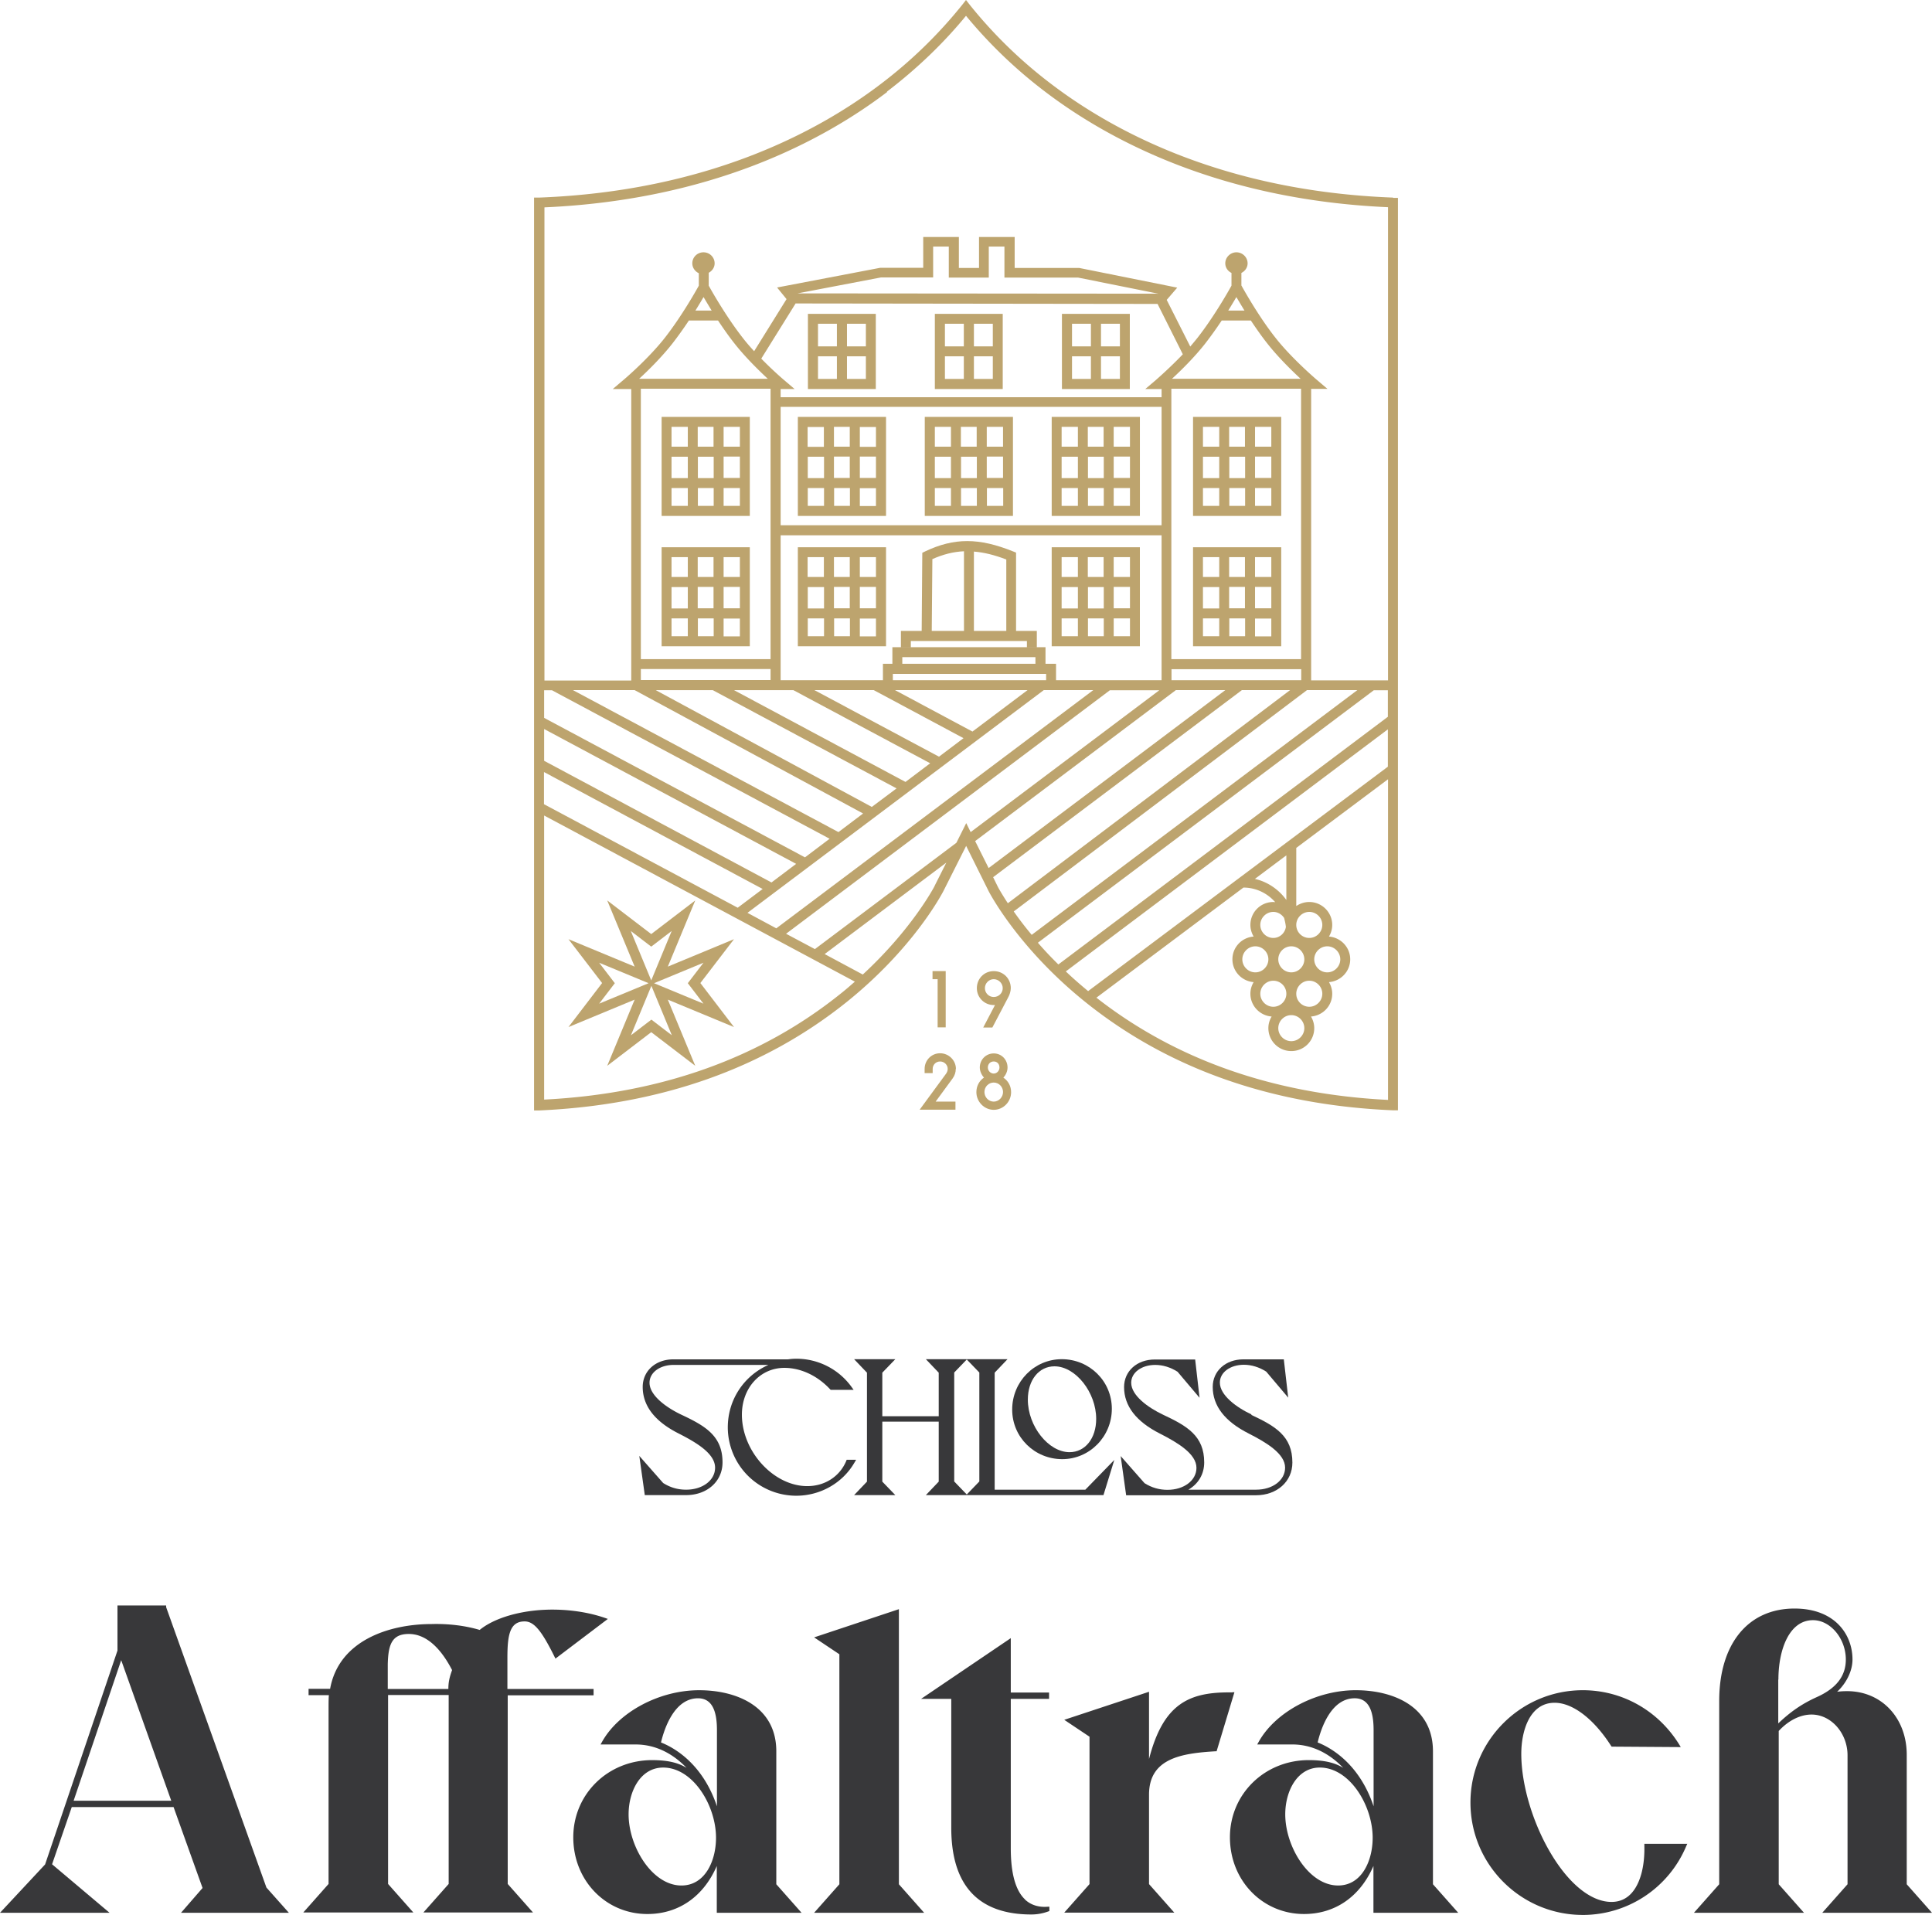 <svg xmlns="http://www.w3.org/2000/svg" id="Ebene_1" data-name="Ebene 1" viewBox="0 0 124.66 123.56"><defs><style>.cls-1{fill:#bda46e}.cls-2{fill:#38383a}</style></defs><path d="m43.09 62.37 1.77-4.27-2.84 2.17-2.84-2.17 1.77 4.27-4.27-1.77 2.17 2.83-2.17 2.84 4.27-1.77-1.77 4.27 2.84-2.17 2.84 2.17-1.77-4.27 4.27 1.77-2.17-2.84 2.17-2.83-4.27 1.77zm-2.39-2.3 1.32 1.01 1.32-1.01-1.32 3.19-1.32-3.19zm-2.04 4.69 1.01-1.32-1.01-1.32 3.19 1.32-3.19 1.32zm4.69 2.04-1.32-1.01-1.32 1.01 1.32-3.19 1.32 3.19zm2.04-2.04-3.19-1.32 3.19-1.32-1.01 1.32 1.01 1.32zm20.18-29.1-.2-.08c-2.21-.89-3.8-.89-5.68 0l-.18.09-.04 5.04h-1.34v1.07h.64v-.42h7.49v.42h.64v-1.07h-1.34v-5.05zm-.64 5.05h-2.09v-5.12c.65.05 1.33.22 2.09.51v4.61zm-4.78-4.63c.7-.31 1.36-.48 2.05-.51v5.14h-2.08l.04-4.63zM48.38 26.9h-5.69v6.39h5.69V26.9zm-.64 1.92h-1.05v-1.28h1.05v1.28zm-2.71 2.03v-1.38h1.02v1.38h-1.02zm1.02.64v1.15h-1.02v-1.15h1.02zm-1.67-.64h-1.05v-1.38h1.05v1.38zm.64-2.03v-1.28h1.02v1.28h-1.02zm1.67.64h1.05v1.38h-1.05v-1.38zm-2.31-1.92v1.28h-1.05v-1.28h1.05zm-1.05 3.95h1.05v1.15h-1.05v-1.15zm3.36 1.15v-1.15h1.05v1.15h-1.05zm10.48.65V26.9h-5.69v6.39h5.69zm-5.05-1.8h1.05v1.15h-1.05v-1.15zm2.71-2.03v1.38h-1.02v-1.38h1.02zm-1.02-.64v-1.28h1.02v1.28h-1.02zm1.67.64h1.04v1.38h-1.04v-1.38zm-.64 2.03v1.15h-1.02v-1.15h1.02zm-1.67-.64h-1.05v-1.38h1.05v1.38zm2.31 1.8V31.5h1.04v1.15h-1.04zm1.04-3.82h-1.04v-1.28h1.04v1.28zm-3.36-1.28v1.28h-1.05v-1.28h1.05zm12.2-.65h-5.69v6.39h5.69V26.9zm-.64 1.92h-1.05v-1.28h1.05v1.28zm-2.71 2.03v-1.38h1.02v1.38h-1.02zm1.02.64v1.15h-1.02v-1.15h1.02zm-1.67-.64h-1.04v-1.38h1.04v1.38zm.64-2.03v-1.28h1.02v1.28H62zm1.67.64h1.05v1.38h-1.05v-1.38zm-2.31-1.92v1.28h-1.04v-1.28h1.04zm-1.04 3.95h1.04v1.15h-1.04v-1.15zm3.36 1.15v-1.15h1.05v1.15h-1.05zm9.87-5.74h-5.69v6.39h5.69V26.9zm-.64 1.92h-1.05v-1.28h1.05v1.28zm-2.71 2.03v-1.38h1.02v1.38H70.2zm1.02.64v1.15H70.2v-1.15h1.02zm-1.67-.64H68.5v-1.38h1.05v1.38zm.64-2.03v-1.28h1.02v1.28h-1.02zm1.67.64h1.05v1.38h-1.05v-1.38zm-2.31-1.92v1.28H68.5v-1.28h1.05zm-1.05 3.95h1.05v1.15H68.5v-1.15zm3.36 1.15v-1.15h1.05v1.15h-1.05zM48.38 41.7v-6.39h-5.69v6.39h5.69zm-5.05-1.8h1.05v1.15h-1.05V39.9zm2.71-2.03v1.38h-1.02v-1.38h1.02zm-1.02-.64v-1.28h1.02v1.28h-1.02zm1.67.64h1.05v1.38h-1.05v-1.38zm-.64 2.03v1.15h-1.02V39.9h1.02zm-1.67-.64h-1.05v-1.38h1.05v1.38zm2.31 1.8v-1.15h1.05v1.15h-1.05zm1.05-3.83h-1.05v-1.28h1.05v1.28zm-3.36-1.28v1.28h-1.05v-1.28h1.05zm38.29-9.05h-5.69v6.39h5.69V26.9zm-.64 1.92h-1.05v-1.28h1.05v1.28zm-2.71 2.03v-1.38h1.02v1.38h-1.02zm1.02.64v1.15h-1.02v-1.15h1.02zm-1.67-.64h-1.05v-1.38h1.05v1.38zm.64-2.03v-1.28h1.02v1.28h-1.02zm1.67.64h1.05v1.38h-1.05v-1.38zm-2.31-1.92v1.28h-1.05v-1.28h1.05zm-1.05 3.95h1.05v1.15h-1.05v-1.15zm3.36 1.15v-1.15h1.05v1.15h-1.05zm1.69 9.06v-6.39h-5.69v6.39h5.69zm-5.05-1.8h1.05v1.15h-1.05V39.9zm2.71-2.03v1.38h-1.02v-1.38h1.02zm-1.02-.64v-1.28h1.02v1.28h-1.02zm1.67.64h1.05v1.38h-1.05v-1.38zm-.64 2.03v1.15h-1.02V39.9h1.02zm-1.67-.64h-1.05v-1.38h1.05v1.38zm2.31 1.8v-1.15h1.05v1.15h-1.05zm1.05-3.83h-1.05v-1.28h1.05v1.28zm-3.36-1.28v1.28h-1.05v-1.28h1.05zM51.48 41.7h5.69v-6.39h-5.69v6.39zm.64-1.8h1.05v1.15h-1.05V39.9zm2.71-2.03v1.38h-1.02v-1.38h1.02zm-1.02-.64v-1.28h1.02v1.28h-1.02zm1.67.64h1.04v1.38h-1.04v-1.38zm-.64 2.03v1.15h-1.02V39.9h1.02zm-1.67-.64h-1.05v-1.38h1.05v1.38zm2.31 1.8v-1.15h1.04v1.15h-1.04zm1.04-3.83h-1.04v-1.28h1.04v1.28zm-3.36-1.28v1.28h-1.05v-1.28h1.05zm14.7-.64v6.39h5.69v-6.39h-5.69zm5.05 1.92h-1.05v-1.28h1.05v1.28zm-2.71 2.03v-1.38h1.02v1.38H70.2zm1.02.64v1.15H70.2V39.9h1.02zm-1.67-.64H68.5v-1.38h1.05v1.38zm.64-2.03v-1.28h1.02v1.28h-1.02zm1.67.64h1.05v1.38h-1.05v-1.38zm-2.31-1.92v1.28H68.5v-1.28h1.05zM68.5 39.9h1.05v1.15H68.5V39.9zm3.36 1.15V39.9h1.05v1.15h-1.05zm-15.35-20.8h-4.38v4.85h4.38v-4.85zm-.64 2.1h-1.22v-1.46h1.22v1.46zM54 20.89v1.46h-1.22v-1.46H54zm-1.22 2.1H54v1.46h-1.22v-1.46zm1.87 1.46v-1.46h1.22v1.46h-1.22zm10.05-4.2h-4.38v4.85h4.38v-4.85zm-.64 2.1h-1.22v-1.46h1.22v1.46zm-1.87-1.46v1.46h-1.22v-1.46h1.22zm-1.22 2.1h1.22v1.46h-1.22v-1.46zm1.87 1.46v-1.46h1.22v1.46h-1.22zm10.06-4.2h-4.38v4.85h4.38v-4.85zm-.64 2.1h-1.22v-1.46h1.22v1.46zm-1.87-1.46v1.46h-1.22v-1.46h1.22zm-1.22 2.1h1.22v1.46h-1.22v-1.46zm1.87 1.46v-1.46h1.22v1.46h-1.22z" class="cls-1"/><path d="M89.89 12.75c-10.81-.41-17.96-4.21-22.06-7.33a29.842 29.842 0 0 1-5.25-5.1L62.33 0l-.25.32a29.842 29.842 0 0 1-5.25 5.1c-4.1 3.12-11.25 6.92-22.06 7.33h-.31v58.9h.34c7.82-.35 14.5-2.71 19.86-7.02 4.18-3.37 6.01-6.75 6.21-7.13l1.47-2.92 1.45 2.92s1.83 3.6 6.21 7.13c5.36 4.32 12.05 6.68 19.86 7.01h.34V12.77h-.31zM57.22 5.92c1.94-1.48 3.66-3.13 5.11-4.9a30.54 30.54 0 0 0 5.11 4.9c4.13 3.14 11.31 6.97 22.12 7.45V43.9H84.6V25.09h1.05l-.67-.57s-1.63-1.38-2.7-2.75c-1.07-1.36-1.99-3.01-2.18-3.35v-.81c.24-.12.4-.35.4-.62 0-.39-.33-.71-.72-.71s-.72.32-.72.71c0 .28.17.51.4.62v.82c-.19.35-1.12 1.99-2.18 3.35-.15.19-.32.39-.48.58l-1.52-3.01.68-.79-6.32-1.27h-4.17v-2h-2.3v2h-1.3v-2h-2.3v1.99h-2.78l-6.65 1.27.61.75-2.09 3.36c-.26-.28-.52-.58-.75-.88-1.06-1.36-1.99-3-2.18-3.35v-.83c.22-.12.38-.34.38-.61 0-.39-.32-.71-.72-.71s-.72.32-.72.71c0 .28.17.52.42.64v.8c-.19.35-1.12 1.99-2.18 3.35-1.07 1.37-2.68 2.74-2.7 2.75l-.67.57h1.19v18.81h-5.6V13.38c10.81-.48 17.98-4.3 22.12-7.45zm5.12 47.2-.63 1.26-9.13 6.86-1.86-.99 20.89-15.71h3.19l-12.17 9.15-.28-.57zM45.39 19.16c.14.23.32.54.53.88h-1.05c.21-.34.39-.64.53-.88zm-.94 1.52h1.88c.32.48.68 1 1.06 1.48.69.88 1.57 1.74 2.15 2.28h-8.3c.59-.54 1.46-1.4 2.15-2.28.38-.49.74-1 1.06-1.48zm19.35-2.77v-2h1.01v2h4.75l5.18 1.04-23.28-.02 5.39-1.03h3.36v-1.99h1.01v2h2.59zm-12.48 1.67 23.37.03 1.63 3.25c-.88.92-1.74 1.66-1.75 1.67l-.67.57h1.05v.53H50.37v-.53h.9l-.67-.57s-.71-.6-1.48-1.39l2.21-3.55zm28.45-.42c.14.23.32.54.53.88h-1.05c.21-.34.39-.64.53-.88zm-.94 1.52h1.88c.32.48.68 1 1.06 1.48.69.88 1.57 1.74 2.15 2.28h-8.3c.59-.54 1.46-1.4 2.15-2.28.38-.49.74-1 1.06-1.48zm5.12 21.85h-8.37V25.08h8.37v17.45zm-15.81 1.36v-1.06h-.68v-1.07h-9.88v1.07h-.61v1.06h-6.6v-9.35h24.58v9.35h-6.8zm-11.88 8.18-13.95-7.54h3.68l11.86 6.34-1.59 1.19zm2.16-1.62-11.06-5.92h3.83l8.83 4.72-1.59 1.2zm16.53-16.56H50.37v-7.64h24.58v7.64zM60.58 48.82l-8.03-4.29h3.83l5.79 3.1-1.59 1.2zm2.16-1.62-4.99-2.67h8.55l-3.55 2.67zm-5.13-3.31v-.41h9.89v.41h-9.89zm9.2-1.06h-8.59v-.43h8.59v.43zM49.72 25.08v17.45h-8.37V25.08h8.37zm-8.37 18.09h8.37v.71h-8.37v-.71zm-.4 1.36 14.74 7.96-1.59 1.2-17.13-9.16h3.98zm-5.35 0 17.93 9.59-1.59 1.2-16.83-9v-1.78h.49zm15.77 11.21-1.59 1.2-14.67-7.85v-2.05l16.26 8.7zm-16.26-5.92 14.1 7.54-1.61 1.21-12.5-6.68v-2.07zm32.25-5.29h3.18L50.09 59.9l-1.86-1 19.13-14.38zm8.52 0h3.18L63.79 56.01l-.87-1.74 12.95-9.74zm-.29-.64v-.71h8.37v.71h-8.37zm11.99.64L66.57 60.32c-.47-.56-.85-1.07-1.16-1.51l18.92-14.28h3.26zM54.26 64.1c-5.18 4.17-11.62 6.47-19.15 6.85V52.62l20.05 10.72c-.29.25-.58.51-.9.76zm6.04-6.92c-.07.13-1.48 2.79-4.63 5.7l-2.46-1.32 7.85-5.9-.76 1.51zm3.78-.58 16.05-12.07h3.11L65.03 58.28c-.44-.67-.66-1.08-.66-1.09l-.29-.59zm2.9 4.22 21.66-16.28h.91v1.71L68.29 62.23c-.49-.48-.93-.95-1.32-1.4zm1.79 1.86 20.78-15.62v2.41L70.21 63.95c-.52-.43-1-.85-1.44-1.27zm14.09-3.43c.05.18.09.36.11.56-.06.4-.4.71-.81.71-.46 0-.84-.38-.84-.84s.38-.84.84-.84c.3 0 .56.17.71.41zm.46 3.49c-.46 0-.84-.38-.84-.84s.38-.84.84-.84.84.38.84.84-.38.84-.84.84zm-1.48-.84c0 .46-.38.84-.84.84s-.84-.38-.84-.84.38-.84.84-.84.84.38.84.84zm.32 1.38c.46 0 .84.37.84.84 0 .46-.38.84-.84.84s-.84-.38-.84-.84.38-.84.84-.84zm1.16 2.22c.46 0 .84.38.84.84s-.38.84-.84.84-.84-.38-.84-.84.38-.84.84-.84zm.32-1.38c0-.46.38-.84.84-.84s.84.38.84.84-.38.84-.84.84-.84-.37-.84-.84zm1.16-2.22c0-.46.38-.84.84-.84s.84.38.84.84-.38.84-.84.84-.84-.38-.84-.84zm-.32-1.38c-.46 0-.84-.37-.84-.84 0-.46.38-.84.84-.84s.84.38.84.84-.38.84-.84.84zM83 58.07c-.48-.67-1.2-1.17-2.03-1.36L83 55.19v2.88zm-12.25 6.3 9.48-7.1c.82 0 1.55.37 2.05.94-.04 0-.08-.01-.12-.01-.82 0-1.48.66-1.48 1.48 0 .27.08.53.21.75-.77.06-1.37.69-1.37 1.47s.61 1.41 1.37 1.47c-.13.22-.21.47-.21.75 0 .78.61 1.41 1.37 1.47-.13.22-.21.47-.21.75 0 .82.66 1.48 1.48 1.48s1.48-.66 1.48-1.48c0-.27-.08-.53-.21-.75.77-.06 1.37-.69 1.37-1.47 0-.27-.08-.53-.21-.75.76-.06 1.37-.69 1.37-1.47s-.61-1.41-1.37-1.47c.13-.22.21-.47.21-.75 0-.82-.67-1.48-1.48-1.48-.31 0-.6.1-.84.26v-3.75l5.92-4.43v20.69c-7.37-.37-13.7-2.59-18.82-6.6z" class="cls-1"/><path d="M61.68 68.97c0-.55-.46-1.01-1.02-1.01s-1 .45-1 1.01v.27h.52v-.27c0-.27.21-.48.48-.48s.49.22.49.48c0 .11-.04.21-.1.3l-1.71 2.33h2.31v-.52h-1.28l1.1-1.5c.13-.18.2-.39.2-.61zm3.06.56c.16-.16.27-.41.27-.65 0-.51-.39-.91-.89-.91s-.9.4-.9.91c0 .23.12.49.27.65-.31.21-.49.55-.49.94 0 .62.51 1.14 1.12 1.14s1.12-.51 1.12-1.14c0-.39-.18-.72-.5-.94zm-.62 1.55c-.33 0-.6-.28-.6-.62s.27-.61.6-.61.6.28.6.61-.27.62-.6.62zm0-2.59c.22 0 .37.16.37.39 0 .21-.17.39-.37.39s-.38-.17-.38-.39c0-.23.16-.39.38-.39zm-3.62-2.2h.52v-3.63h-.85v.52h.33v3.11zm3.62-1.44h.08l-.76 1.45h.59l1.04-1.98c.07-.13.15-.36.15-.56 0-.62-.48-1.1-1.1-1.1s-1.09.49-1.09 1.1.49 1.09 1.09 1.09zm-.57-1.09c0-.32.26-.58.57-.58s.58.26.58.58-.26.57-.58.57-.57-.26-.57-.57z" class="cls-1"/><path d="m7.82 107.12 3.23 9.07h-6.3l3.07-9.07zm-.24-3.53v2.91l-4.67 13.8L0 123.42h7.07l-3.71-3.13 1.27-3.69h6.57l1.87 5.22-1.39 1.6h6.96l-1.45-1.63-6.47-18.09v-.11H7.58zm38.68 8.03v4.93c-.92-2.75-2.75-3.78-3.61-4.12.22-.92.87-2.85 2.39-2.85.82 0 1.22.67 1.22 2.04m-.06 6.96c0 1.48-.7 3.08-2.23 3.08-1.89 0-3.41-2.51-3.41-4.59 0-1.5.77-3.02 2.23-3.02 1.92 0 3.41 2.44 3.41 4.53m3.89-5.58c0-2.9-2.57-3.94-4.98-3.94-2.57 0-5.21 1.41-6.28 3.36l-.08.14h2.26c1.52 0 2.62.81 3.29 1.51-.47-.29-1.11-.5-2.22-.5-2.85 0-5.09 2.19-5.09 4.98s2.1 4.95 4.78 4.95c2.01 0 3.62-1.12 4.48-3.1v3.02h5.47l-1.63-1.84V113zm-25.07-4.02v-1.59c.03-1.27.26-1.96 1.36-1.96 1.04 0 2 .8 2.79 2.33-.16.45-.24.76-.24 1.22h-3.91zm7.72.41h5.56v-.41h-5.56v-2.04c0-1.5.18-2.32 1.11-2.32.6 0 1.09.58 1.94 2.3l.05.1 3.38-2.56-.17-.06c-1.09-.38-2.37-.56-3.59-.54-1.84.03-3.56.53-4.51 1.31-.9-.27-1.99-.41-3.09-.38-2.82 0-6.01 1.1-6.56 4.18h-1.39v.41h1.31c-.02.23-.02.61-.02.8v11.38l-1.63 1.84h7.1l-1.63-1.84v-12.19h3.91v12.19l-1.63 1.84h7.07l-1.63-1.84v-12.18zm19.79-3.74 1.63 1.09v14.84l-1.63 1.84h7.1L58 121.58v-17.75l-5.47 1.82zm62.22 2.72c0-1.91.69-3.83 2.23-3.83 1.13 0 2.12 1.19 2.12 2.54 0 1.07-.62 1.87-1.91 2.44-.94.43-1.66.93-2.45 1.68v-2.83zm2.81 15.05h7.1l-1.63-1.84v-8.35c0-2.38-1.62-4.11-3.85-4.11-.21 0-.42.01-.64.04.61-.57.99-1.36.99-2.08 0-1.64-1.16-3.29-3.74-3.29-3 0-4.86 2.28-4.86 5.96v11.83l-1.63 1.84h7.1l-1.63-1.84v-9.89c.64-.69 1.4-1.06 2.12-1.06 1.26 0 2.32 1.2 2.32 2.63v8.32l-1.63 1.84zm-28.93-11.8v4.93c-.92-2.75-2.75-3.78-3.61-4.12.22-.92.87-2.85 2.39-2.85.82 0 1.22.67 1.22 2.04m-.06 6.96c0 1.48-.7 3.08-2.23 3.08-1.89 0-3.41-2.51-3.41-4.59 0-1.5.77-3.02 2.23-3.02 1.92 0 3.41 2.44 3.41 4.53m3.89-5.58c0-2.9-2.57-3.94-4.98-3.94-2.57 0-5.21 1.41-6.28 3.36l-.08.14h2.26c1.52 0 2.62.81 3.29 1.51-.47-.29-1.11-.5-2.22-.5-2.85 0-5.09 2.19-5.09 4.98s2.1 4.95 4.78 4.95c2.01 0 3.62-1.12 4.48-3.1v3.02h5.47l-1.63-1.84V113zm13.64 6.06c.04 1.39-.28 2.53-.87 3.14-.34.35-.76.52-1.25.52-1.33 0-2.79-1.19-3.99-3.26-1.13-1.95-1.83-4.36-1.83-6.29 0-1.52.56-3.3 2.15-3.3 1.17 0 2.53 1.04 3.65 2.79l.03.04 4.46.03-.09-.15c-1.36-2.21-3.69-3.52-6.23-3.52-4 0-7.25 3.25-7.25 7.25s3.25 7.25 7.25 7.25a7.24 7.24 0 0 0 6.68-4.46l.06-.13h-2.77v.1zm-39.96 3.5c-.61-.57-.92-1.68-.92-3.3v-9.64h2.47v-.41h-2.47v-3.51l-5.79 3.92h1.95v8.32c0 3.71 1.74 5.59 5.17 5.59.38 0 .75-.07 1.1-.2l.06-.02v-.28h-.1c-.61.05-1.11-.12-1.48-.47m13.39-13.36h-.23c-2.6 0-4.24.76-5.15 4.3v-4.34l-5.47 1.81 1.63 1.09v9.51l-1.63 1.84h7.1l-1.63-1.84v-5.77c0-2.36 2.12-2.67 4.29-2.8h.07l1.15-3.81h-.13zM55.23 94.19h-.6l-.03.08c-.42 1-1.38 1.62-2.51 1.62-2.17 0-4.22-2.24-4.22-4.61 0-1.72 1.18-3.02 2.74-3.02 1.06 0 2.13.5 2.95 1.38l.04.04h1.48l-.15-.21a4.391 4.391 0 0 0-3.54-1.8c-.16 0-.33.01-.54.04h-7.4c-1.15 0-1.98.75-1.98 1.78 0 1.22.78 2.23 2.33 3.01 1.16.59 2.34 1.3 2.34 2.2 0 .81-.8 1.42-1.87 1.42-.54 0-1.02-.14-1.48-.43l-1.54-1.75.35 2.5v.03h2.67c1.36 0 2.35-.89 2.35-2.11 0-1.7-1.1-2.35-2.66-3.08-.99-.47-2.05-1.25-2.05-2.06 0-.66.67-1.15 1.55-1.15h6.12c-1.6.71-2.62 2.27-2.62 4.03a4.42 4.42 0 0 0 4.42 4.41c1.54 0 2.97-.81 3.73-2.1l.12-.2z" class="cls-2"/><path d="M64.18 96.11v-7.54l.83-.87h-5.27l.83.87v2.81h-3.64v-2.81l.84-.87h-2.66l.83.87v7.03l-.83.87h2.66l-.84-.87v-3.87h3.64v3.87l-.83.87H71.2l.7-2.27-1.87 1.92h-5.85zm-1.8.32-.81-.84v-7.03l.81-.84.81.84v7.03l-.81.84zm18.38-5.16c-.99-.46-2.05-1.25-2.05-2.06 0-.66.67-1.15 1.55-1.15.49 0 .98.15 1.44.44l1.42 1.68-.28-2.44v-.03h-2.61c-1.15 0-1.98.75-1.98 1.78 0 1.22.78 2.23 2.33 3.01 1.16.59 2.34 1.31 2.34 2.2 0 .81-.8 1.42-1.87 1.42h-4.37c.65-.38 1.02-1.01 1.02-1.76 0-1.71-1.1-2.35-2.66-3.08-.99-.47-2.05-1.25-2.05-2.06 0-.66.67-1.15 1.55-1.15.49 0 .98.15 1.44.44l1.42 1.68-.28-2.44v-.03h-2.61c-1.15 0-1.98.75-1.98 1.78 0 1.22.78 2.23 2.33 3.01 1.16.59 2.34 1.31 2.34 2.2 0 .81-.8 1.42-1.87 1.42-.53 0-1.02-.14-1.48-.43l-1.54-1.75.35 2.5v.03h8.38c1.36 0 2.35-.89 2.35-2.11 0-1.71-1.1-2.35-2.66-3.08z" class="cls-2"/><path d="M68.54 94.15c1.77 0 3.2-1.46 3.2-3.25s-1.45-3.2-3.23-3.2-3.2 1.46-3.2 3.25 1.45 3.2 3.23 3.2zm-2.22-3.84c0-1.26.71-2.15 1.72-2.15 1.36 0 2.69 1.68 2.69 3.39 0 1.26-.71 2.15-1.72 2.15-1.36 0-2.69-1.68-2.69-3.39z" class="cls-2"/></svg>
